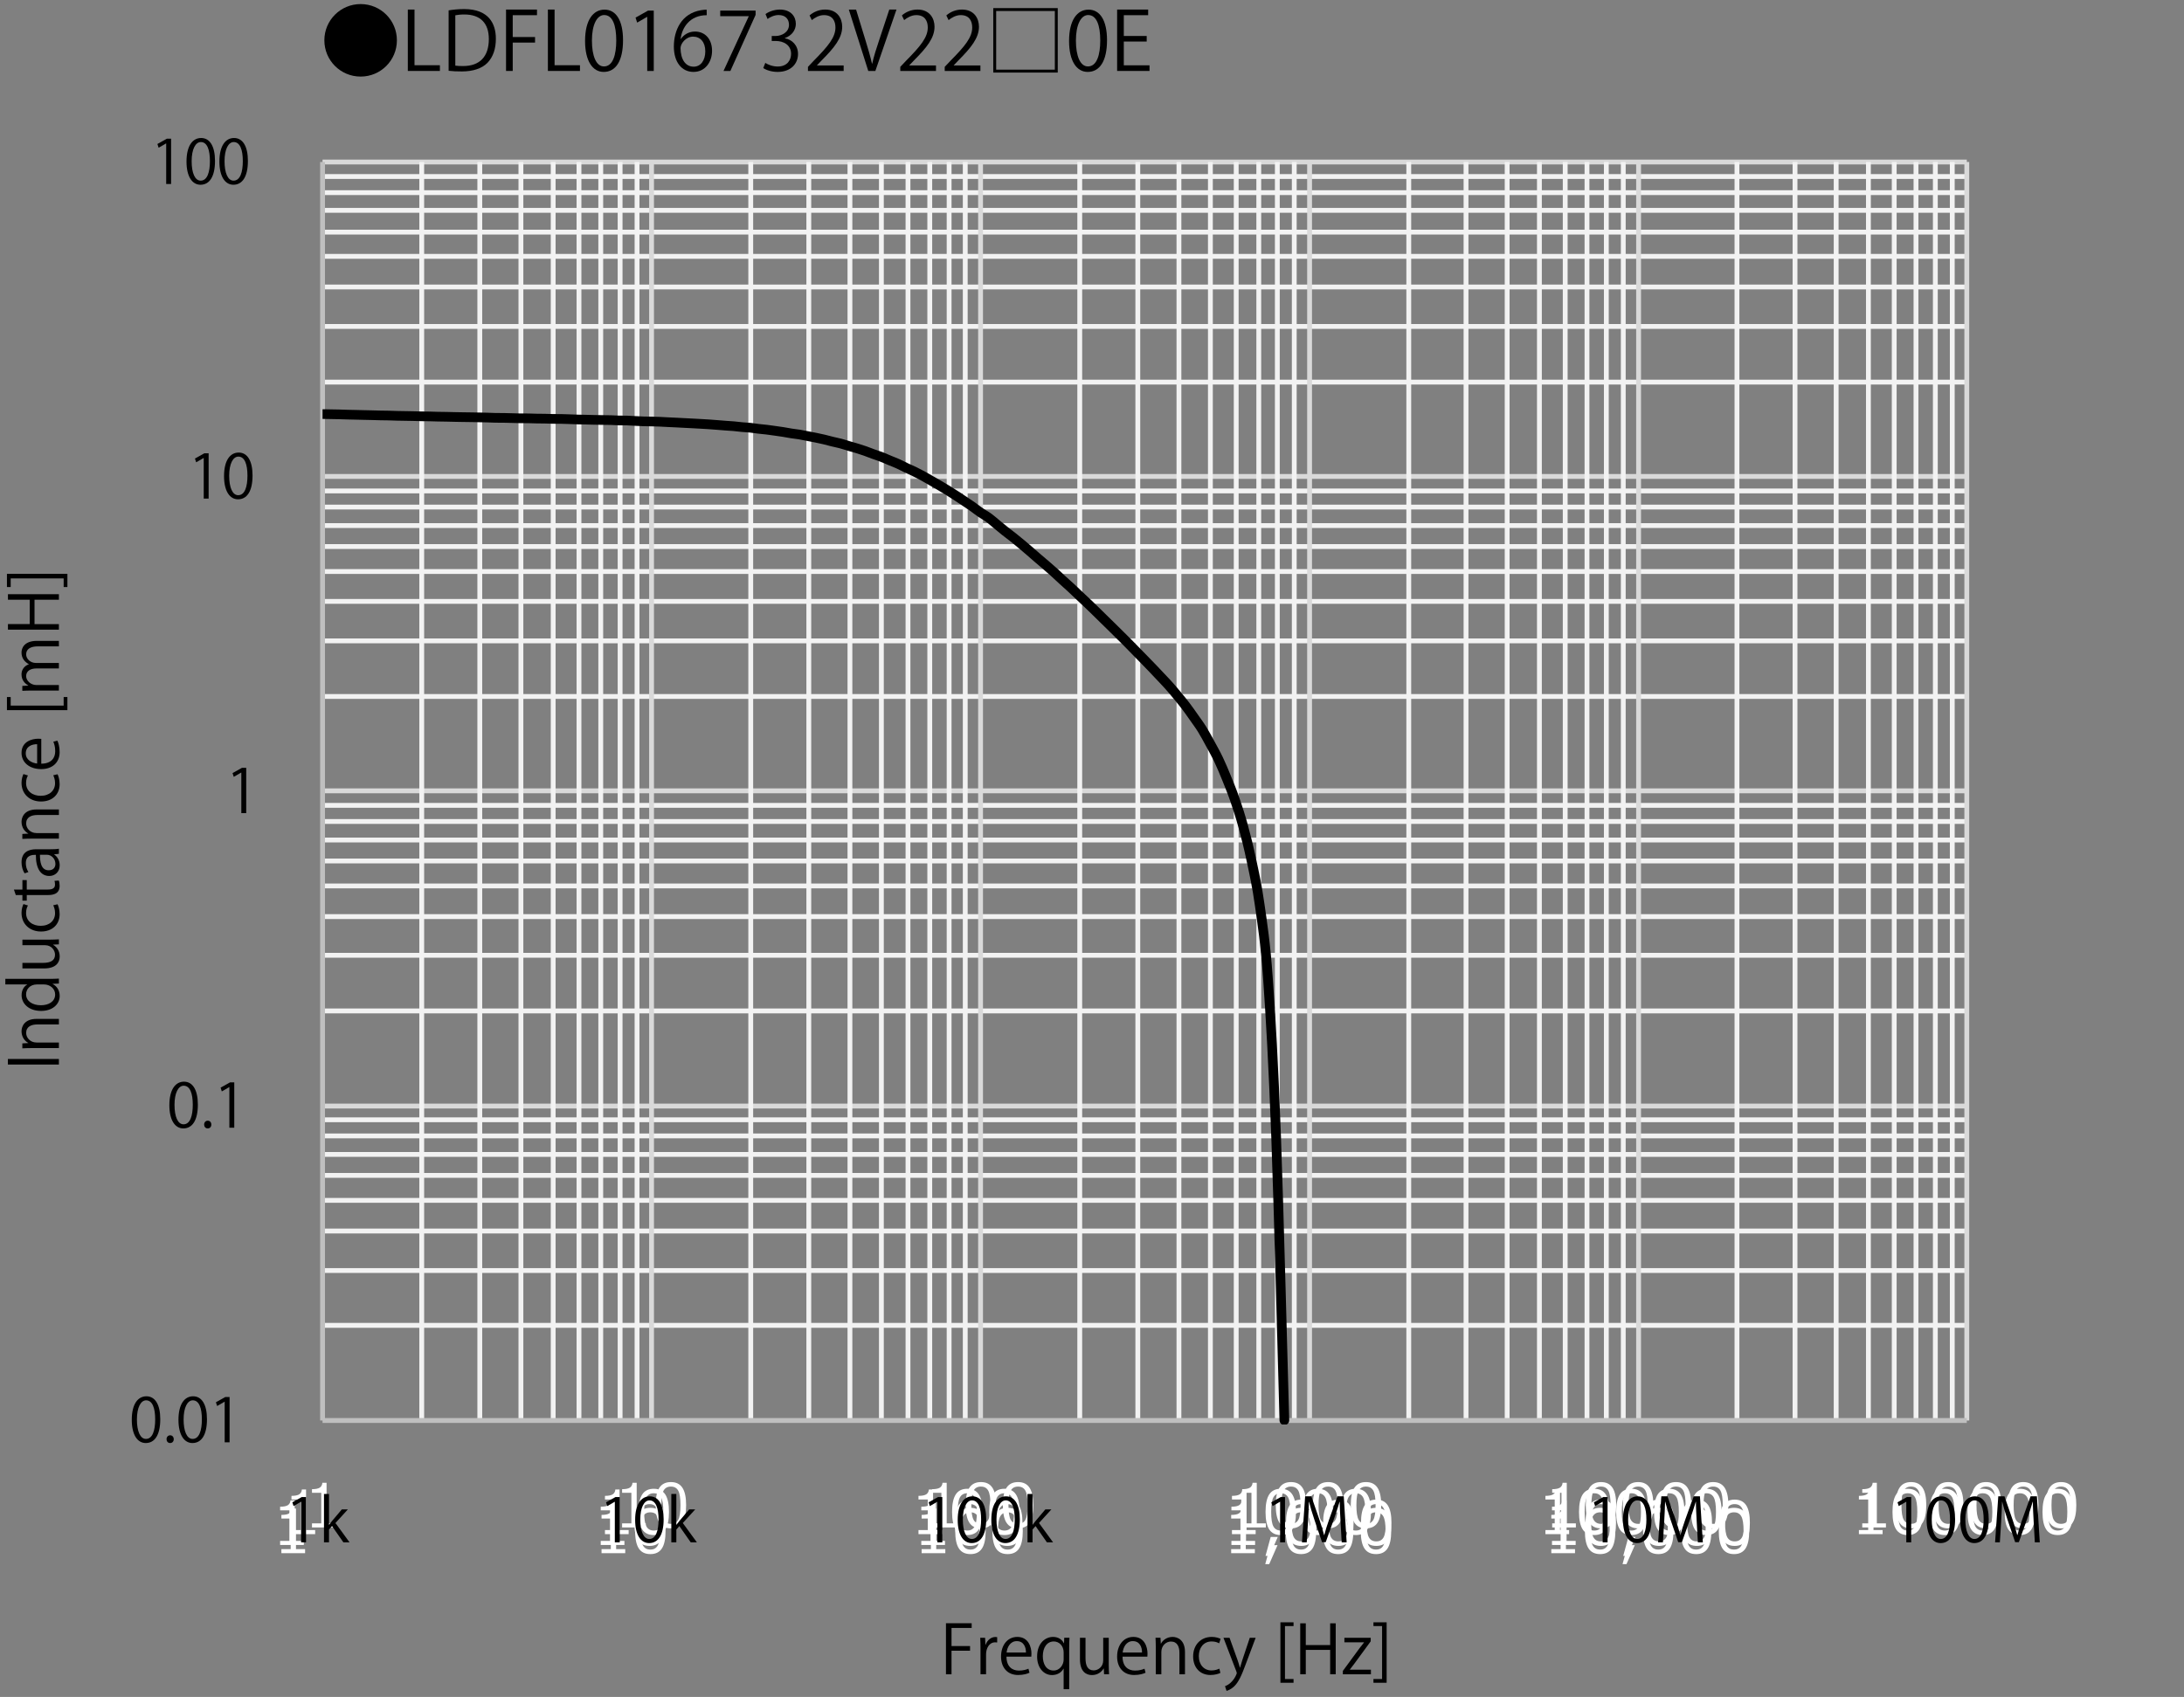 <?xml version="1.0" encoding="UTF-8"?>
<svg id="a" data-name="レイヤー 1" xmlns="http://www.w3.org/2000/svg" xmlns:xlink="http://www.w3.org/1999/xlink" viewBox="0 0 325 252.583">
  <rect x="0" y="0" width="325" height="252.583" fill="#808080" stroke="none"/>
  <defs>
    <style>
      .c {
        stroke: #000;
        stroke-linecap: round;
        stroke-width: 1.44px;
      }

      .c, .d, .e, .f, .g {
        fill: none;
      }

      .c, .d, .e, .g {
        stroke-linejoin: round;
      }

      .h {
        fill: #fff;
      }

      .d {
        stroke: #d9d9d9;
      }

      .d, .e, .g {
        stroke-width: .72px;
      }

      .i {
        clip-path: url(#b);
      }

      .e {
        stroke: #bfbfbf;
      }

      .f {
        clip-rule: evenodd;
      }

      .g {
        stroke: #f2f2f2;
      }
    </style>
    <clipPath id="b">
      <polygon class="f" points="47.998 212.032 293.398 212.032 293.398 24.112 47.998 24.112 47.998 212.032 47.998 212.032"/>
    </clipPath>
  </defs>
  <g>
    <path class="g" d="m47.998,197.271h244.68m-244.68-8.16h244.68m-244.68-5.88h244.68m-244.68-4.56h244.68m-244.68-3.72h244.68m-244.68-3.12h244.68m-244.68-2.76h244.68m-244.68-2.4h244.68m-244.68-16.2h244.68m-244.68-8.28h244.68m-244.68-5.76h244.68m-244.68-4.56h244.68m-244.68-3.72h244.68m-244.68-3.12h244.68m-244.68-2.76h244.68m-244.68-2.4h244.68m-244.68-16.2h244.68m-244.68-8.28h244.68m-244.68-5.88h244.68m-244.68-4.44h244.68m-244.68-3.72h244.68m-244.68-3.12h244.68m-244.68-2.76h244.68m-244.68-2.4h244.68M47.998,56.872h244.68m-244.68-8.28h244.68m-244.68-5.88h244.68m-244.68-4.56h244.68m-244.68-3.6h244.68m-244.68-3.24h244.68m-244.68-2.64h244.68m-244.68-2.4h244.68"/>
    <path class="d" d="m47.998,164.632h244.68M47.998,117.711h244.68M47.998,70.912h244.68M47.998,24.112h244.68"/>
    <path class="g" d="m62.758,24.112v187.32m8.64-187.32v187.32m6.12-187.32v187.32m4.8-187.32v187.32m3.84-187.32v187.32m3.24-187.32v187.32m2.88-187.32v187.32m2.52-187.32v187.32M111.718,24.112v187.32m8.64-187.32v187.32m6.12-187.32v187.32m4.68-187.32v187.32m3.96-187.32v187.32m3.24-187.32v187.32m2.88-187.32v187.32m2.4-187.32v187.32m17.04-187.32v187.32m8.64-187.32v187.32m6.12-187.32v187.32m4.68-187.32v187.32m3.84-187.32v187.32m3.36-187.32v187.32m2.76-187.32v187.32m2.52-187.32v187.32m17.04-187.32v187.32m8.52-187.32v187.32m6.12-187.32v187.32m4.8-187.32v187.32m3.84-187.32v187.32m3.24-187.32v187.32m2.88-187.32v187.32m2.52-187.32v187.32m16.92-187.32v187.32m8.64-187.32v187.32m6.12-187.32v187.32m4.8-187.32v187.32m3.84-187.32v187.32m3.24-187.32v187.32m2.88-187.32v187.32m2.52-187.32v187.32"/>
    <path class="d" d="m96.958,24.112v187.32M145.918,24.112v187.32M194.878,24.112v187.32M243.838,24.112v187.32m48.84-187.32v187.32"/>
    <line class="e" x1="47.998" y1="211.432" x2="47.998" y2="24.112"/>
    <line class="e" x1="47.998" y1="211.432" x2="292.678" y2="211.432"/>
    <g class="i">
      <path class="c" d="m48.057,61.632c.408.008.816.015,1.223.023.408.007.816.012,1.223.022.408.01.816.028,1.223.039.408.011.816.017,1.223.026.408.01.816.021,1.223.031.408.01.816.017,1.223.027.408.01.816.025,1.223.034.408.009.816.008,1.223.018.408.01.816.029,1.223.04.408.01.816.013,1.223.021.408.007.816.013,1.223.022.408.009.816.026,1.223.034.408.008.816.006,1.223.014.408.008.816.026,1.223.035.408.009.816.01,1.223.018.408.008.816.02,1.223.029.408.008.816.016,1.223.022.408.007.816.011,1.223.017.408.007.816.013,1.223.021.408.008.816.015,1.223.027.408.012.816.035,1.223.043.408.008.816,0,1.223.006.408.006.816.021,1.223.031.408.01.816.026,1.223.032.408.006.816-.003,1.223.004.408.006.816.027,1.223.035.408.008.816.004,1.223.012.408.008.816.029,1.223.036.408.007.816,0,1.223.007.408.007.816.024,1.223.037.408.014.816.032,1.223.044.408.011.816.015,1.223.024.408.01.816.024,1.223.032.408.009.816.013,1.223.019.408.006.816.004,1.223.016.408.011.816.042,1.223.053.408.01.816-.002,1.223.01.408.012.816.044,1.223.065.408.021.816.045,1.223.059.408.013.816.012,1.223.022.408.01.816.019,1.223.036.408.017.816.045,1.223.065.408.021.816.037,1.223.057.408.02.816.044,1.223.065.408.021.816.041,1.223.062.408.021.816.044,1.223.067.408.023.816.044,1.223.072.408.028.816.062,1.223.094.408.032.816.068,1.223.098.408.031.816.049,1.223.085.408.036.816.094,1.223.132.408.037.816.049,1.223.092.408.042.816.115,1.223.164.408.048.816.078,1.223.127.408.049.816.11,1.223.167.408.057.816.111,1.223.176.408.065.816.15,1.223.213.408.063.816.1,1.223.168.408.068.816.159,1.223.238.408.079.816.152,1.223.235.408.084.816.17,1.223.267.408.097.816.214,1.223.314.408.1.816.175,1.223.284.408.109.816.249,1.223.369.408.12.816.227,1.223.352.408.125.816.256,1.223.399.408.143.816.312,1.223.46.408.148.816.274,1.223.432.408.157.816.344,1.223.513.408.169.816.319,1.223.503.408.184.816.409,1.223.602.408.192.816.355,1.223.554.408.198.816.415,1.223.636.408.222.816.461,1.223.694.408.232.816.462,1.223.701.408.239.816.483,1.223.734.408.251.815.51,1.223.773.408.263.816.536,1.223.807.408.271.815.534,1.223.821.408.287.816.619,1.223.899.408.28.816.483,1.223.779.408.296.816.665,1.223.999.408.334.816.679,1.223,1.003.408.324.816.619,1.223.943.408.323.816.658,1.223.998.408.34.816.689,1.223,1.041.408.351.816.714,1.223,1.065.408.351.816.689,1.223,1.041.408.352.816.702,1.223,1.07.408.367.816.762,1.223,1.135.408.373.816.726,1.223,1.103.408.377.816.774,1.223,1.158.408.385.816.761,1.223,1.149.408.388.816.783,1.223,1.179.408.397.816.801,1.223,1.201.408.399.816.796,1.223,1.197.408.401.816.803,1.223,1.208.408.405.816.808,1.223,1.22.408.412.816.833,1.223,1.25.408.417.816.833,1.223,1.252.408.419.816.835,1.223,1.261.408.426.816.86,1.223,1.295.408.434.816.852,1.223,1.312.408.459.816.951,1.223,1.445.408.494.816.983,1.223,1.52.408.538.816,1.124,1.223,1.705.408.581.816,1.121,1.223,1.781.408.659.816,1.425,1.223,2.175.408.75.816,1.464,1.223,2.325.408.861.816,1.834,1.223,2.839.408,1.005.816,2.003,1.223,3.191.408,1.188.816,2.437,1.223,3.935.408,1.498.816,3.109,1.223,5.052.408,1.944.816,3.693,1.223,6.611.386,2.765.837,5.427,1.223,10.895.408,5.77.816,12.757,1.223,23.724.408,10.967,1.019,35.063,1.223,42.076"/>
    </g>
    <g>
      <path d="m19.609,211.332c0-2.359.918-3.502,2.178-3.502,1.279,0,2.062,1.206,2.062,3.411,0,2.341-.819,3.548-2.161,3.548-1.225,0-2.08-1.207-2.08-3.457Zm3.484-.055c0-1.684-.405-2.845-1.351-2.845-.801,0-1.368,1.071-1.368,2.845s.495,2.899,1.341,2.899c.999,0,1.377-1.297,1.377-2.899Z"/>
      <path d="m24.784,214.221c0-.342.225-.585.54-.585s.531.243.531.585c0,.324-.207.567-.54.567-.342,0-.531-.271-.531-.567Z"/>
      <path d="m26.557,211.332c0-2.359.918-3.502,2.179-3.502,1.278,0,2.062,1.206,2.062,3.411,0,2.341-.819,3.548-2.161,3.548-1.225,0-2.08-1.207-2.08-3.457Zm3.484-.055c0-1.684-.405-2.845-1.351-2.845-.801,0-1.368,1.071-1.368,2.845s.495,2.899,1.341,2.899c.999,0,1.377-1.297,1.377-2.899Z"/>
      <path d="m33.434,214.68v-6.041h-.018l-1.107.64-.18-.559,1.396-.783h.639v6.743h-.729Z"/>
    </g>
    <g>
      <path d="m25.203,164.503c0-2.359.918-3.502,2.178-3.502,1.279,0,2.062,1.206,2.062,3.411,0,2.341-.819,3.548-2.161,3.548-1.225,0-2.08-1.207-2.08-3.457Zm3.484-.055c0-1.684-.405-2.845-1.351-2.845-.801,0-1.368,1.071-1.368,2.845s.495,2.899,1.341,2.899c.999,0,1.377-1.297,1.377-2.899Z"/>
      <path d="m30.378,167.393c0-.342.225-.585.54-.585s.531.243.531.585c0,.324-.207.567-.54.567-.342,0-.531-.271-.531-.567Z"/>
      <path d="m34.131,167.852v-6.041h-.018l-1.107.64-.18-.559,1.396-.783h.639v6.743h-.729Z"/>
    </g>
    <path d="m35.91,121.032v-6.041h-.018l-1.107.64-.18-.559,1.396-.783h.639v6.743h-.729Z"/>
    <g>
      <path d="m30.316,74.211v-6.041h-.018l-1.107.64-.18-.559,1.396-.783h.639v6.743h-.729Z"/>
      <path d="m33.34,70.862c0-2.358.918-3.502,2.178-3.502,1.279,0,2.062,1.207,2.062,3.412,0,2.341-.819,3.547-2.161,3.547-1.225,0-2.08-1.206-2.08-3.457Zm3.484-.054c0-1.684-.405-2.845-1.351-2.845-.801,0-1.368,1.071-1.368,2.845s.495,2.899,1.341,2.899c.999,0,1.377-1.297,1.377-2.899Z"/>
    </g>
    <g>
      <path d="m24.73,27.391v-6.041h-.018l-1.107.64-.18-.559,1.396-.783h.639v6.743h-.729Z"/>
      <path d="m27.754,24.042c0-2.358.918-3.502,2.178-3.502,1.279,0,2.062,1.207,2.062,3.412,0,2.341-.819,3.547-2.161,3.547-1.225,0-2.08-1.206-2.08-3.457Zm3.484-.054c0-1.684-.405-2.845-1.351-2.845-.801,0-1.368,1.071-1.368,2.845s.495,2.899,1.341,2.899c.999,0,1.377-1.297,1.377-2.899Z"/>
      <path d="m32.649,24.042c0-2.358.918-3.502,2.179-3.502,1.278,0,2.062,1.207,2.062,3.412,0,2.341-.819,3.547-2.161,3.547-1.225,0-2.08-1.206-2.08-3.457Zm3.484-.054c0-1.684-.405-2.845-1.351-2.845-.801,0-1.368,1.071-1.368,2.845s.495,2.899,1.341,2.899c.999,0,1.377-1.297,1.377-2.899Z"/>
    </g>
    <path class="h" d="m49.95,227.352h-3.524v-.606h1.38v-4.553h-1.38v-.536c.539-.003.924-.08,1.156-.23.231-.151.362-.391.391-.719h.624v6.038h1.354v.606Z"/>
    <g>
      <path class="h" d="m96.099,227.352h-3.524v-.606h1.38v-4.553h-1.38v-.536c.539-.003.924-.08,1.156-.23.231-.151.362-.391.391-.719h.624v6.038h1.354v.606Z"/>
      <path class="h" d="m99.839,227.489c-.779,0-1.352-.278-1.718-.836-.366-.556-.549-1.425-.549-2.605s.184-2.051.551-2.61.94-.839,1.716-.839c.771,0,1.34.28,1.709.841.369.562.554,1.428.554,2.6,0,1.184-.183,2.055-.549,2.612-.366.559-.938.838-1.714.838Zm0-6.219c-.501,0-.864.198-1.09.596-.226.396-.338,1.124-.338,2.182,0,1.049.113,1.772.338,2.171s.589.598,1.09.598.864-.199,1.087-.598c.225-.398.336-1.125.336-2.18,0-1.034-.111-1.754-.334-2.16-.223-.405-.586-.608-1.09-.608Z"/>
    </g>
    <g>
      <path class="h" d="m142.231,227.352h-3.524v-.606h1.38v-4.553h-1.38v-.536c.539-.003.924-.08,1.156-.23.231-.151.362-.391.391-.719h.624v6.038h1.354v.606Z"/>
      <path class="h" d="m145.972,227.489c-.779,0-1.352-.278-1.718-.836-.366-.556-.549-1.425-.549-2.605s.184-2.051.551-2.61.94-.839,1.716-.839c.771,0,1.34.28,1.709.841.369.562.554,1.428.554,2.6,0,1.184-.183,2.055-.549,2.612-.366.559-.938.838-1.714.838Zm0-6.219c-.501,0-.864.198-1.09.596-.226.396-.338,1.124-.338,2.182,0,1.049.113,1.772.338,2.171s.589.598,1.09.598.864-.199,1.087-.598c.225-.398.336-1.125.336-2.18,0-1.034-.111-1.754-.334-2.16-.223-.405-.586-.608-1.09-.608Z"/>
      <path class="h" d="m151.499,227.489c-.779,0-1.352-.278-1.718-.836-.366-.556-.549-1.425-.549-2.605s.184-2.051.551-2.61.94-.839,1.716-.839c.771,0,1.34.28,1.709.841.369.562.554,1.428.554,2.6,0,1.184-.183,2.055-.549,2.612-.366.559-.938.838-1.714.838Zm0-6.219c-.501,0-.864.198-1.09.596-.226.396-.338,1.124-.338,2.182,0,1.049.113,1.772.338,2.171s.589.598,1.09.598.864-.199,1.087-.598c.225-.398.336-1.125.336-2.18,0-1.034-.111-1.754-.334-2.16-.223-.405-.586-.608-1.09-.608Z"/>
    </g>
    <g>
      <path class="h" d="m188.372,227.352h-3.524v-.606h1.38v-4.553h-1.38v-.536c.539-.003.924-.08,1.155-.23.231-.151.362-.391.392-.719h.624v6.038h1.354v.606Z"/>
      <path class="h" d="m192.112,227.489c-.779,0-1.352-.278-1.718-.836-.366-.556-.55-1.425-.55-2.605s.185-2.051.552-2.61c.368-.56.939-.839,1.716-.839.771,0,1.341.28,1.71.841.369.562.554,1.428.554,2.6,0,1.184-.184,2.055-.549,2.612-.367.559-.938.838-1.715.838Zm0-6.219c-.5,0-.864.198-1.09.596-.226.396-.338,1.124-.338,2.182,0,1.049.112,1.772.338,2.171s.59.598,1.09.598.864-.199,1.088-.598c.225-.398.336-1.125.336-2.18,0-1.034-.111-1.754-.334-2.16-.223-.405-.586-.608-1.09-.608Z"/>
      <path class="h" d="m197.64,227.489c-.779,0-1.352-.278-1.718-.836-.366-.556-.55-1.425-.55-2.605s.185-2.051.552-2.61c.368-.56.939-.839,1.716-.839.771,0,1.341.28,1.71.841.369.562.554,1.428.554,2.6,0,1.184-.184,2.055-.549,2.612-.367.559-.938.838-1.715.838Zm0-6.219c-.5,0-.864.198-1.09.596-.226.396-.338,1.124-.338,2.182,0,1.049.112,1.772.338,2.171s.59.598,1.09.598.864-.199,1.088-.598c.225-.398.336-1.125.336-2.18,0-1.034-.111-1.754-.334-2.16-.223-.405-.586-.608-1.09-.608Z"/>
      <path class="h" d="m203.274,227.489c-.779,0-1.352-.278-1.718-.836-.366-.556-.55-1.425-.55-2.605s.185-2.051.552-2.61c.368-.56.939-.839,1.716-.839.771,0,1.341.28,1.71.841.369.562.554,1.428.554,2.6,0,1.184-.184,2.055-.549,2.612-.367.559-.938.838-1.715.838Zm0-6.219c-.5,0-.864.198-1.09.596-.226.396-.338,1.124-.338,2.182,0,1.049.112,1.772.338,2.171s.59.598,1.09.598.864-.199,1.088-.598c.225-.398.336-1.125.336-2.18,0-1.034-.111-1.754-.334-2.16-.223-.405-.586-.608-1.09-.608Z"/>
    </g>
    <g>
      <path class="h" d="m234.505,227.352h-3.524v-.606h1.38v-4.553h-1.38v-.536c.539-.003.924-.08,1.155-.23.231-.151.362-.391.392-.719h.624v6.038h1.354v.606Z"/>
      <path class="h" d="m238.245,227.489c-.779,0-1.352-.278-1.718-.836-.366-.556-.55-1.425-.55-2.605s.185-2.051.552-2.61c.368-.56.939-.839,1.716-.839.771,0,1.341.28,1.71.841.369.562.554,1.428.554,2.6,0,1.184-.184,2.055-.549,2.612-.367.559-.938.838-1.715.838Zm0-6.219c-.5,0-.864.198-1.09.596-.226.396-.338,1.124-.338,2.182,0,1.049.112,1.772.338,2.171s.59.598,1.09.598.864-.199,1.088-.598c.225-.398.336-1.125.336-2.18,0-1.034-.111-1.754-.334-2.16-.223-.405-.586-.608-1.09-.608Z"/>
      <path class="h" d="m243.772,227.489c-.779,0-1.352-.278-1.718-.836-.366-.556-.55-1.425-.55-2.605s.185-2.051.552-2.61c.368-.56.939-.839,1.716-.839.771,0,1.341.28,1.71.841.369.562.554,1.428.554,2.6,0,1.184-.184,2.055-.549,2.612-.367.559-.938.838-1.715.838Zm0-6.219c-.5,0-.864.198-1.09.596-.226.396-.338,1.124-.338,2.182,0,1.049.112,1.772.338,2.171s.59.598,1.09.598.864-.199,1.088-.598c.225-.398.336-1.125.336-2.18,0-1.034-.111-1.754-.334-2.16-.223-.405-.586-.608-1.09-.608Z"/>
      <path class="h" d="m249.407,227.489c-.779,0-1.352-.278-1.718-.836-.366-.556-.55-1.425-.55-2.605s.185-2.051.552-2.61c.368-.56.939-.839,1.716-.839.771,0,1.341.28,1.71.841.369.562.554,1.428.554,2.6,0,1.184-.184,2.055-.549,2.612-.367.559-.938.838-1.715.838Zm0-6.219c-.5,0-.864.198-1.09.596-.226.396-.338,1.124-.338,2.182,0,1.049.112,1.772.338,2.171s.59.598,1.09.598.864-.199,1.088-.598c.225-.398.336-1.125.336-2.18,0-1.034-.111-1.754-.334-2.16-.223-.405-.586-.608-1.09-.608Z"/>
      <path class="h" d="m254.934,227.489c-.779,0-1.352-.278-1.718-.836-.366-.556-.55-1.425-.55-2.605s.185-2.051.552-2.61c.368-.56.939-.839,1.716-.839.771,0,1.341.28,1.71.841.369.562.554,1.428.554,2.6,0,1.184-.184,2.055-.549,2.612-.367.559-.938.838-1.715.838Zm0-6.219c-.5,0-.864.198-1.09.596-.226.396-.338,1.124-.338,2.182,0,1.049.112,1.772.338,2.171s.59.598,1.09.598.864-.199,1.088-.598c.225-.398.336-1.125.336-2.18,0-1.034-.111-1.754-.334-2.16-.223-.405-.586-.608-1.09-.608Z"/>
    </g>
    <g>
      <path class="h" d="m280.646,227.352h-3.524v-.606h1.38v-4.553h-1.38v-.536c.539-.003.924-.08,1.155-.23.231-.151.362-.391.392-.719h.624v6.038h1.354v.606Z"/>
      <path class="h" d="m284.386,227.489c-.779,0-1.352-.278-1.718-.836-.366-.556-.55-1.425-.55-2.605s.185-2.051.552-2.61c.368-.56.939-.839,1.716-.839.771,0,1.341.28,1.71.841.369.562.554,1.428.554,2.6,0,1.184-.184,2.055-.549,2.612-.367.559-.938.838-1.715.838Zm0-6.219c-.5,0-.864.198-1.09.596-.226.396-.338,1.124-.338,2.182,0,1.049.112,1.772.338,2.171s.59.598,1.09.598.864-.199,1.088-.598c.225-.398.336-1.125.336-2.18,0-1.034-.111-1.754-.334-2.16-.223-.405-.586-.608-1.09-.608Z"/>
      <path class="h" d="m289.913,227.489c-.779,0-1.352-.278-1.718-.836-.366-.556-.55-1.425-.55-2.605s.185-2.051.552-2.61c.368-.56.939-.839,1.716-.839.771,0,1.341.28,1.71.841.369.562.554,1.428.554,2.6,0,1.184-.184,2.055-.549,2.612-.367.559-.938.838-1.715.838Zm0-6.219c-.5,0-.864.198-1.09.596-.226.396-.338,1.124-.338,2.182,0,1.049.112,1.772.338,2.171s.59.598,1.09.598.864-.199,1.088-.598c.225-.398.336-1.125.336-2.18,0-1.034-.111-1.754-.334-2.16-.223-.405-.586-.608-1.09-.608Z"/>
      <path class="h" d="m295.548,227.489c-.779,0-1.352-.278-1.718-.836-.366-.556-.55-1.425-.55-2.605s.185-2.051.552-2.61c.368-.56.939-.839,1.716-.839.771,0,1.341.28,1.71.841.369.562.554,1.428.554,2.6,0,1.184-.184,2.055-.549,2.612-.367.559-.938.838-1.715.838Zm0-6.219c-.5,0-.864.198-1.09.596-.226.396-.338,1.124-.338,2.182,0,1.049.112,1.772.338,2.171s.59.598,1.09.598.864-.199,1.088-.598c.225-.398.336-1.125.336-2.18,0-1.034-.111-1.754-.334-2.16-.223-.405-.586-.608-1.09-.608Z"/>
      <path class="h" d="m301.074,227.489c-.779,0-1.352-.278-1.718-.836-.366-.556-.55-1.425-.55-2.605s.185-2.051.552-2.61c.368-.56.939-.839,1.716-.839.771,0,1.341.28,1.71.841.369.562.554,1.428.554,2.6,0,1.184-.184,2.055-.549,2.612-.367.559-.938.838-1.715.838Zm0-6.219c-.5,0-.864.198-1.09.596-.226.396-.338,1.124-.338,2.182,0,1.049.112,1.772.338,2.171s.59.598,1.09.598.864-.199,1.088-.598c.225-.398.336-1.125.336-2.18,0-1.034-.111-1.754-.334-2.16-.223-.405-.586-.608-1.09-.608Z"/>
      <path class="h" d="m306.709,227.489c-.779,0-1.352-.278-1.718-.836-.366-.556-.55-1.425-.55-2.605s.185-2.051.552-2.61c.368-.56.939-.839,1.716-.839.771,0,1.341.28,1.71.841.369.562.554,1.428.554,2.6,0,1.184-.184,2.055-.549,2.612-.367.559-.938.838-1.715.838Zm0-6.219c-.5,0-.864.198-1.09.596-.226.396-.338,1.124-.338,2.182,0,1.049.112,1.772.338,2.171s.59.598,1.09.598.864-.199,1.088-.598c.225-.398.336-1.125.336-2.18,0-1.034-.111-1.754-.334-2.16-.223-.405-.586-.608-1.09-.608Z"/>
    </g>
    <g>
      <path d="m1.172,158.451v-.827h7.593v.827H1.172Z"/>
      <path d="m8.765,151.656v.827h-3.208c-.887,0-1.664.318-1.664,1.265,0,.708.598,1.425,1.544,1.425h3.328v.827h-4.036c-.558,0-.966.021-1.405.04v-.737l.887-.05v-.02c-.528-.27-1.006-.897-1.006-1.744,0-.678.409-1.833,2.252-1.833h3.308Z"/>
      <path d="m7.419,145.7c.438,0,.977-.02,1.345-.04v.737l-.927.04v.03c.568.278,1.046.896,1.046,1.773,0,1.255-1.086,2.231-2.76,2.231-1.833,0-2.909-1.076-2.909-2.341,0-.798.389-1.336.837-1.585v-.02H.793v-.827h6.626Zm-1.913.827c-1.086,0-1.624.767-1.624,1.465,0,1.026.957,1.634,2.202,1.634,1.146,0,2.122-.538,2.122-1.604,0-.896-.787-1.494-1.654-1.494h-1.046Z"/>
      <path d="m7.32,139.864c.558,0,1.026-.03,1.445-.05v.747l-.857.04v.029c.429.249.977.808.977,1.734,0,.816-.468,1.783-2.342,1.783h-3.208v-.827h3.059c1.056,0,1.793-.309,1.793-1.216,0-.647-.518-1.415-1.475-1.415h-3.377v-.826h3.985Z"/>
      <path d="m8.565,134.595c.12.238.309.776.309,1.475,0,1.554-1.106,2.58-2.77,2.58-1.674,0-2.9-1.105-2.9-2.779,0-.608.18-1.097.289-1.306l.667.209c-.129.229-.279.588-.279,1.116,0,1.256,1.006,1.913,2.172,1.913,1.315,0,2.142-.787,2.142-1.883,0-.538-.149-.907-.269-1.176l.638-.149Z"/>
      <path d="m2.348,133.222l-.279-.817h1.266v-1.404h.647v1.404h3.139c.688,0,1.066-.209,1.066-.737,0-.249-.03-.418-.08-.558l.638-.05c.08.179.129.458.129.807,0,1.315-1.195,1.355-1.773,1.355h-3.119v.837h-.647v-.837h-.987Z"/>
      <path d="m7.469,126.409c.448,0,.917-.01,1.295-.08v.758l-.697.079v.03c.428.279.817.837.817,1.604,0,1.036-.757,1.584-1.544,1.584-1.305,0-2.013-1.136-2.003-3.148-.458,0-1.495,0-1.495,1.235,0,.468.13.956.389,1.325l-.568.199c-.289-.438-.458-1.046-.458-1.654,0-1.534,1.086-1.933,2.162-1.933h2.103Zm-1.524.816c0,1.026.149,2.312,1.295,2.312.697,0,1.006-.438,1.006-.937,0-.808-.618-1.376-1.275-1.376h-1.026Z"/>
      <path d="m8.765,120.482v.827h-3.208c-.887,0-1.664.318-1.664,1.265,0,.708.598,1.425,1.544,1.425h3.328v.827h-4.036c-.558,0-.966.021-1.405.04v-.737l.887-.05v-.02c-.528-.27-1.006-.897-1.006-1.744,0-.678.409-1.833,2.252-1.833h3.308Z"/>
      <path d="m8.565,115.244c.12.238.309.776.309,1.475,0,1.554-1.106,2.58-2.77,2.58-1.674,0-2.9-1.105-2.9-2.779,0-.608.18-1.097.289-1.306l.667.209c-.129.229-.279.588-.279,1.116,0,1.256,1.006,1.913,2.172,1.913,1.315,0,2.142-.787,2.142-1.883,0-.538-.149-.907-.269-1.176l.638-.149Z"/>
      <path d="m8.536,110.243c.149.309.338.877.338,1.704,0,1.584-1.116,2.531-2.74,2.531-1.704,0-2.93-.957-2.93-2.421,0-1.674,1.535-2.103,2.481-2.103.189,0,.329.01.458.02v3.697c1.504-.01,2.073-.867,2.073-1.844,0-.677-.14-1.086-.279-1.425l.598-.159Zm-3.009.528c-.737-.01-1.694.299-1.694,1.365,0,.997.947,1.435,1.694,1.514v-2.879Z"/>
      <path d="m10.03,103.75v1.953H1.033v-1.953h.558v1.275h7.881v-1.275h.558Z"/>
      <path d="m8.765,95.391v.817h-3.139c-1.056,0-1.734.378-1.734,1.195,0,.668.628,1.275,1.455,1.275h3.417v.817h-3.348c-.867,0-1.525.369-1.525,1.136,0,.708.698,1.335,1.544,1.335h3.328v.817h-4.036c-.558,0-.957.02-1.405.04v-.727l.877-.05v-.03c-.528-.299-.997-.797-.997-1.654,0-.708.438-1.255,1.086-1.485v-.02c-.648-.359-1.086-.907-1.086-1.744,0-.668.429-1.724,2.292-1.724h3.268Z"/>
      <path d="m8.765,88.44v.827h-3.627v3.627h3.627v.827H1.182v-.827h3.238v-3.627H1.182v-.827h7.583Z"/>
      <path d="m1.033,87.376v-1.963h8.998v1.963h-.558v-1.285H1.591v1.285h-.558Z"/>
    </g>
  </g>
  <g>
    <path d="m53.665.606c2.986,0,5.397,2.41,5.397,5.396s-2.411,5.397-5.397,5.397-5.397-2.411-5.397-5.397c0-3.01,2.435-5.396,5.397-5.396Z"/>
    <path d="m65.461,10.561h-4.773V1.422h.995v8.287h3.778v.852Z"/>
    <path d="m66.76,1.541c.672-.107,1.451-.191,2.303-.191,3.67,0,4.726,2.171,4.726,4.414,0,1.451-.384,2.686-1.248,3.586-.803.827-2.135,1.283-3.802,1.283-.755,0-1.403-.024-1.979-.097V1.541Zm.995,8.228c.3.049.731.061,1.164.061,2.47,0,3.825-1.403,3.825-4.018,0-2.375-1.271-3.658-3.646-3.658-.576,0-1.031.06-1.344.12v7.495Z"/>
    <path d="m75.304,10.561V1.422h4.605v.839h-3.61v3.251h3.322v.827h-3.322v4.222h-.995Z"/>
    <path d="m86.305,10.561h-4.773V1.422h.995v8.287h3.778v.852Z"/>
    <path d="m87.064,6.099c0-3.142,1.224-4.665,2.902-4.665,1.703,0,2.747,1.607,2.747,4.546,0,3.118-1.092,4.725-2.879,4.725-1.631,0-2.771-1.606-2.771-4.605Zm4.642-.071c0-2.243-.54-3.79-1.799-3.79-1.067,0-1.823,1.427-1.823,3.79s.66,3.861,1.787,3.861c1.331,0,1.835-1.727,1.835-3.861Z"/>
    <path d="m96.314,10.561V2.513h-.023l-1.476.852-.24-.743,1.859-1.044h.852v8.983h-.972Z"/>
    <path d="m101.319,5.799c.408-.6,1.14-1.104,2.1-1.104,1.522,0,2.542,1.14,2.542,2.867,0,1.643-1.007,3.142-2.758,3.142s-2.927-1.451-2.927-3.777c0-2.411,1.127-4.93,4.042-5.409.336-.048.636-.084.839-.084l.013.827c-2.495,0-3.683,1.812-3.886,3.538h.035Zm3.635,1.835c0-1.379-.744-2.183-1.823-2.183-1.056,0-1.859,1.031-1.859,1.703.013,1.644.708,2.771,1.955,2.771,1.044,0,1.728-.936,1.728-2.291Z"/>
    <path d="m107.176,1.577h5.265v.636l-3.754,8.348h-1.02l3.754-8.132v-.023h-4.245v-.828Z"/>
    <path d="m116.797,5.703c1.056.18,1.955,1.031,1.955,2.327,0,1.427-1.031,2.674-3.046,2.674-.899,0-1.716-.287-2.123-.575l.3-.768c.324.216,1.043.54,1.835.54,1.511,0,2.003-1.056,2.003-1.884,0-1.319-1.115-1.919-2.291-1.919h-.588v-.743h.588c.863,0,1.979-.54,1.979-1.667,0-.779-.468-1.451-1.548-1.451-.659,0-1.283.323-1.643.588l-.3-.732c.432-.335,1.271-.671,2.135-.671,1.643,0,2.375,1.043,2.375,2.122,0,.924-.588,1.752-1.632,2.123v.036Z"/>
    <path d="m125.544,10.561h-5.312v-.611l.875-.924c2.135-2.159,3.215-3.466,3.215-4.93,0-.959-.42-1.847-1.716-1.847-.719,0-1.367.396-1.799.744l-.336-.696c.552-.491,1.367-.875,2.327-.875,1.811,0,2.53,1.319,2.53,2.555,0,1.69-1.188,3.13-3.046,5.001l-.708.743v.024h3.97v.815Z"/>
    <path d="m133.405,1.422l-3.143,9.139h-1.056l-2.891-9.127h1.08l1.403,4.581c.384,1.235.719,2.387.959,3.454h.036c.24-1.067.611-2.254,1.02-3.454l1.523-4.593h1.067Z"/>
    <path d="m139.284,10.561h-5.312v-.611l.875-.924c2.135-2.159,3.215-3.466,3.215-4.93,0-.959-.42-1.847-1.716-1.847-.719,0-1.367.396-1.799.744l-.336-.696c.552-.491,1.367-.875,2.327-.875,1.811,0,2.53,1.319,2.53,2.555,0,1.69-1.188,3.13-3.046,5.001l-.708.743v.024h3.97v.815Z"/>
    <path d="m145.896,10.561h-5.312v-.611l.875-.924c2.135-2.159,3.215-3.466,3.215-4.93,0-.959-.42-1.847-1.716-1.847-.719,0-1.367.396-1.799.744l-.336-.696c.552-.491,1.367-.875,2.327-.875,1.811,0,2.53,1.319,2.53,2.555,0,1.69-1.188,3.13-3.046,5.001l-.708.743v.024h3.97v.815Z"/>
    <path d="m147.807,1.206h9.595v9.595h-9.595V1.206Zm.432.432v8.731h8.731V1.638h-8.731Z"/>
    <path d="m159.087,6.099c0-3.142,1.223-4.665,2.902-4.665,1.703,0,2.747,1.607,2.747,4.546,0,3.118-1.092,4.725-2.879,4.725-1.631,0-2.77-1.606-2.77-4.605Zm4.641-.071c0-2.243-.54-3.79-1.799-3.79-1.067,0-1.823,1.427-1.823,3.79s.66,3.861,1.787,3.861c1.331,0,1.835-1.727,1.835-3.861Z"/>
    <path d="m171.06,10.561h-4.821V1.422h4.617v.839h-3.622v3.095h3.406v.827h-3.406v3.538h3.826v.84Z"/>
  </g>
  <path class="h" d="m46.898,228.348h-3.524v-.606h1.38v-4.553h-1.38v-.536c.539-.003.924-.08,1.156-.23.231-.151.362-.391.391-.719h.624v6.038h1.354v.606Z"/>
  <g>
    <path class="h" d="m93.547,228.348h-3.524v-.606h1.38v-4.553h-1.38v-.536c.539-.003.924-.08,1.156-.23.231-.151.362-.391.391-.719h.624v6.038h1.354v.606Z"/>
    <path class="h" d="m97.288,228.485c-.779,0-1.352-.278-1.718-.836-.366-.556-.549-1.425-.549-2.605s.184-2.051.551-2.61.94-.839,1.716-.839c.771,0,1.34.28,1.709.841.369.562.554,1.428.554,2.6,0,1.184-.183,2.055-.549,2.612-.366.559-.938.838-1.714.838Zm0-6.219c-.501,0-.864.198-1.09.596-.226.396-.338,1.124-.338,2.182,0,1.049.113,1.772.338,2.171s.589.598,1.09.598.864-.199,1.087-.598c.225-.398.336-1.125.336-2.18,0-1.034-.111-1.754-.334-2.16-.223-.405-.586-.608-1.09-.608Z"/>
  </g>
  <g>
    <path class="h" d="m140.203,228.348h-3.524v-.606h1.38v-4.553h-1.38v-.536c.539-.003.924-.08,1.156-.23.231-.151.362-.391.391-.719h.624v6.038h1.354v.606Z"/>
    <path class="h" d="m143.944,228.485c-.779,0-1.352-.278-1.718-.836-.366-.556-.549-1.425-.549-2.605s.184-2.051.551-2.61.94-.839,1.716-.839c.771,0,1.34.28,1.709.841.369.562.554,1.428.554,2.6,0,1.184-.183,2.055-.549,2.612-.366.559-.938.838-1.714.838Zm0-6.219c-.501,0-.864.198-1.09.596-.226.396-.338,1.124-.338,2.182,0,1.049.113,1.772.338,2.171s.589.598,1.09.598.864-.199,1.087-.598c.225-.398.336-1.125.336-2.18,0-1.034-.111-1.754-.334-2.16-.223-.405-.586-.608-1.09-.608Z"/>
    <path class="h" d="m149.471,228.485c-.779,0-1.352-.278-1.718-.836-.366-.556-.549-1.425-.549-2.605s.184-2.051.551-2.61.94-.839,1.716-.839c.771,0,1.34.28,1.709.841.369.562.554,1.428.554,2.6,0,1.184-.183,2.055-.549,2.612-.366.559-.938.838-1.714.838Zm0-6.219c-.501,0-.864.198-1.09.596-.226.396-.338,1.124-.338,2.182,0,1.049.113,1.772.338,2.171s.589.598,1.09.598.864-.199,1.087-.598c.225-.398.336-1.125.336-2.18,0-1.034-.111-1.754-.334-2.16-.223-.405-.586-.608-1.09-.608Z"/>
  </g>
  <g>
    <path class="h" d="m186.852,228.348h-3.524v-.606h1.38v-4.553h-1.38v-.536c.539-.003.924-.08,1.155-.23.231-.151.362-.391.392-.719h.624v6.038h1.354v.606Z"/>
    <path class="h" d="m190.592,228.485c-.779,0-1.352-.278-1.718-.836-.366-.556-.55-1.425-.55-2.605s.185-2.051.552-2.61c.368-.56.939-.839,1.716-.839.771,0,1.341.28,1.71.841.369.562.554,1.428.554,2.6,0,1.184-.184,2.055-.549,2.612-.367.559-.938.838-1.715.838Zm0-6.219c-.5,0-.864.198-1.09.596-.226.396-.338,1.124-.338,2.182,0,1.049.112,1.772.338,2.171s.59.598,1.09.598.864-.199,1.088-.598c.225-.398.336-1.125.336-2.18,0-1.034-.111-1.754-.334-2.16-.223-.405-.586-.608-1.09-.608Z"/>
    <path class="h" d="m196.119,228.485c-.779,0-1.352-.278-1.718-.836-.366-.556-.55-1.425-.55-2.605s.185-2.051.552-2.61c.368-.56.939-.839,1.716-.839.771,0,1.341.28,1.71.841.369.562.554,1.428.554,2.6,0,1.184-.184,2.055-.549,2.612-.367.559-.938.838-1.715.838Zm0-6.219c-.5,0-.864.198-1.09.596-.226.396-.338,1.124-.338,2.182,0,1.049.112,1.772.338,2.171s.59.598,1.09.598.864-.199,1.088-.598c.225-.398.336-1.125.336-2.18,0-1.034-.111-1.754-.334-2.16-.223-.405-.586-.608-1.09-.608Z"/>
    <path class="h" d="m201.754,228.485c-.779,0-1.352-.278-1.718-.836-.366-.556-.55-1.425-.55-2.605s.185-2.051.552-2.61c.368-.56.939-.839,1.716-.839.771,0,1.341.28,1.71.841.369.562.554,1.428.554,2.6,0,1.184-.184,2.055-.549,2.612-.367.559-.938.838-1.715.838Zm0-6.219c-.5,0-.864.198-1.09.596-.226.396-.338,1.124-.338,2.182,0,1.049.112,1.772.338,2.171s.59.598,1.09.598.864-.199,1.088-.598c.225-.398.336-1.125.336-2.18,0-1.034-.111-1.754-.334-2.16-.223-.405-.586-.608-1.09-.608Z"/>
  </g>
  <g>
    <path class="h" d="m233.5,228.348h-3.524v-.606h1.38v-4.553h-1.38v-.536c.539-.003.924-.08,1.155-.23.231-.151.362-.391.392-.719h.624v6.038h1.354v.606Z"/>
    <path class="h" d="m237.24,228.485c-.779,0-1.352-.278-1.718-.836-.366-.556-.55-1.425-.55-2.605s.185-2.051.552-2.61c.368-.56.939-.839,1.716-.839.771,0,1.341.28,1.71.841.369.562.554,1.428.554,2.6,0,1.184-.184,2.055-.549,2.612-.367.559-.938.838-1.715.838Zm0-6.219c-.5,0-.864.198-1.09.596-.226.396-.338,1.124-.338,2.182,0,1.049.112,1.772.338,2.171s.59.598,1.09.598.864-.199,1.088-.598c.225-.398.336-1.125.336-2.18,0-1.034-.111-1.754-.334-2.16-.223-.405-.586-.608-1.09-.608Z"/>
    <path class="h" d="m242.768,228.485c-.779,0-1.352-.278-1.718-.836-.366-.556-.55-1.425-.55-2.605s.185-2.051.552-2.61c.368-.56.939-.839,1.716-.839.771,0,1.341.28,1.71.841.369.562.554,1.428.554,2.6,0,1.184-.184,2.055-.549,2.612-.367.559-.938.838-1.715.838Zm0-6.219c-.5,0-.864.198-1.09.596-.226.396-.338,1.124-.338,2.182,0,1.049.112,1.772.338,2.171s.59.598,1.09.598.864-.199,1.088-.598c.225-.398.336-1.125.336-2.18,0-1.034-.111-1.754-.334-2.16-.223-.405-.586-.608-1.09-.608Z"/>
    <path class="h" d="m248.402,228.485c-.779,0-1.352-.278-1.718-.836-.366-.556-.55-1.425-.55-2.605s.185-2.051.552-2.61c.368-.56.939-.839,1.716-.839.771,0,1.341.28,1.71.841.369.562.554,1.428.554,2.6,0,1.184-.184,2.055-.549,2.612-.367.559-.938.838-1.715.838Zm0-6.219c-.5,0-.864.198-1.09.596-.226.396-.338,1.124-.338,2.182,0,1.049.112,1.772.338,2.171s.59.598,1.09.598.864-.199,1.088-.598c.225-.398.336-1.125.336-2.18,0-1.034-.111-1.754-.334-2.16-.223-.405-.586-.608-1.09-.608Z"/>
    <path class="h" d="m253.929,228.485c-.779,0-1.352-.278-1.718-.836-.366-.556-.55-1.425-.55-2.605s.185-2.051.552-2.61c.368-.56.939-.839,1.716-.839.771,0,1.341.28,1.71.841.369.562.554,1.428.554,2.6,0,1.184-.184,2.055-.549,2.612-.367.559-.938.838-1.715.838Zm0-6.219c-.5,0-.864.198-1.09.596-.226.396-.338,1.124-.338,2.182,0,1.049.112,1.772.338,2.171s.59.598,1.09.598.864-.199,1.088-.598c.225-.398.336-1.125.336-2.18,0-1.034-.111-1.754-.334-2.16-.223-.405-.586-.608-1.09-.608Z"/>
  </g>
  <g>
    <path class="h" d="m280.148,228.348h-3.524v-.606h1.38v-4.553h-1.38v-.536c.539-.003.924-.08,1.155-.23.231-.151.362-.391.392-.719h.624v6.038h1.354v.606Z"/>
    <path class="h" d="m283.889,228.485c-.779,0-1.352-.278-1.718-.836-.366-.556-.55-1.425-.55-2.605s.185-2.051.552-2.61c.368-.56.939-.839,1.716-.839.771,0,1.341.28,1.71.841.369.562.554,1.428.554,2.6,0,1.184-.184,2.055-.549,2.612-.367.559-.938.838-1.715.838Zm0-6.219c-.5,0-.864.198-1.09.596-.226.396-.338,1.124-.338,2.182,0,1.049.112,1.772.338,2.171s.59.598,1.09.598.864-.199,1.088-.598c.225-.398.336-1.125.336-2.18,0-1.034-.111-1.754-.334-2.16-.223-.405-.586-.608-1.09-.608Z"/>
    <path class="h" d="m289.416,228.485c-.779,0-1.352-.278-1.718-.836-.366-.556-.55-1.425-.55-2.605s.185-2.051.552-2.61c.368-.56.939-.839,1.716-.839.771,0,1.341.28,1.71.841.369.562.554,1.428.554,2.6,0,1.184-.184,2.055-.549,2.612-.367.559-.938.838-1.715.838Zm0-6.219c-.5,0-.864.198-1.09.596-.226.396-.338,1.124-.338,2.182,0,1.049.112,1.772.338,2.171s.59.598,1.09.598.864-.199,1.088-.598c.225-.398.336-1.125.336-2.18,0-1.034-.111-1.754-.334-2.16-.223-.405-.586-.608-1.09-.608Z"/>
    <path class="h" d="m295.051,228.485c-.779,0-1.352-.278-1.718-.836-.366-.556-.55-1.425-.55-2.605s.185-2.051.552-2.61c.368-.56.939-.839,1.716-.839.771,0,1.341.28,1.71.841.369.562.554,1.428.554,2.6,0,1.184-.184,2.055-.549,2.612-.367.559-.938.838-1.715.838Zm0-6.219c-.5,0-.864.198-1.09.596-.226.396-.338,1.124-.338,2.182,0,1.049.112,1.772.338,2.171s.59.598,1.09.598.864-.199,1.088-.598c.225-.398.336-1.125.336-2.18,0-1.034-.111-1.754-.334-2.16-.223-.405-.586-.608-1.09-.608Z"/>
    <path class="h" d="m300.577,228.485c-.779,0-1.352-.278-1.718-.836-.366-.556-.55-1.425-.55-2.605s.185-2.051.552-2.61c.368-.56.939-.839,1.716-.839.771,0,1.341.28,1.71.841.369.562.554,1.428.554,2.6,0,1.184-.184,2.055-.549,2.612-.367.559-.938.838-1.715.838Zm0-6.219c-.5,0-.864.198-1.09.596-.226.396-.338,1.124-.338,2.182,0,1.049.112,1.772.338,2.171s.59.598,1.09.598.864-.199,1.088-.598c.225-.398.336-1.125.336-2.18,0-1.034-.111-1.754-.334-2.16-.223-.405-.586-.608-1.09-.608Z"/>
    <path class="h" d="m306.212,228.485c-.779,0-1.352-.278-1.718-.836-.366-.556-.55-1.425-.55-2.605s.185-2.051.552-2.61c.368-.56.939-.839,1.716-.839.771,0,1.341.28,1.71.841.369.562.554,1.428.554,2.6,0,1.184-.184,2.055-.549,2.612-.367.559-.938.838-1.715.838Zm0-6.219c-.5,0-.864.198-1.09.596-.226.396-.338,1.124-.338,2.182,0,1.049.112,1.772.338,2.171s.59.598,1.09.598.864-.199,1.088-.598c.225-.398.336-1.125.336-2.18,0-1.034-.111-1.754-.334-2.16-.223-.405-.586-.608-1.09-.608Z"/>
  </g>
  <g>
    <path class="h" d="m45.399,231.183h-3.524v-.606h1.38v-4.553h-1.38v-.536c.539-.003.924-.08,1.156-.23.231-.151.362-.391.391-.719h.624v6.038h1.354v.606Z"/>
    <g>
      <path class="h" d="m93.04,231.183h-3.524v-.606h1.38v-4.553h-1.38v-.536c.539-.003.924-.08,1.156-.23.231-.151.362-.391.391-.719h.624v6.038h1.354v.606Z"/>
      <path class="h" d="m96.78,231.32c-.779,0-1.352-.278-1.718-.836-.366-.556-.549-1.425-.549-2.605s.184-2.051.551-2.61.94-.839,1.716-.839c.771,0,1.34.28,1.709.841.369.562.554,1.428.554,2.6,0,1.184-.183,2.055-.549,2.612-.366.559-.938.838-1.714.838Zm0-6.219c-.501,0-.864.198-1.09.596-.226.396-.338,1.124-.338,2.182,0,1.049.113,1.772.338,2.171s.589.598,1.09.598.864-.199,1.087-.598c.225-.398.336-1.125.336-2.18,0-1.034-.111-1.754-.334-2.16-.223-.405-.586-.608-1.09-.608Z"/>
    </g>
    <g>
      <path class="h" d="m140.672,231.183h-3.524v-.606h1.38v-4.553h-1.38v-.536c.539-.003.924-.08,1.156-.23.231-.151.362-.391.391-.719h.624v6.038h1.354v.606Z"/>
      <path class="h" d="m144.413,231.32c-.779,0-1.352-.278-1.718-.836-.366-.556-.549-1.425-.549-2.605s.184-2.051.551-2.61.94-.839,1.716-.839c.771,0,1.34.28,1.709.841.369.562.554,1.428.554,2.6,0,1.184-.183,2.055-.549,2.612-.366.559-.938.838-1.714.838Zm0-6.219c-.501,0-.864.198-1.09.596-.226.396-.338,1.124-.338,2.182,0,1.049.113,1.772.338,2.171s.589.598,1.09.598.864-.199,1.087-.598c.225-.398.336-1.125.336-2.18,0-1.034-.111-1.754-.334-2.16-.223-.405-.586-.608-1.09-.608Z"/>
      <path class="h" d="m149.94,231.32c-.779,0-1.352-.278-1.718-.836-.366-.556-.549-1.425-.549-2.605s.184-2.051.551-2.61.94-.839,1.716-.839c.771,0,1.34.28,1.709.841.369.562.554,1.428.554,2.6,0,1.184-.183,2.055-.549,2.612-.366.559-.938.838-1.714.838Zm0-6.219c-.501,0-.864.198-1.09.596-.226.396-.338,1.124-.338,2.182,0,1.049.113,1.772.338,2.171s.589.598,1.09.598.864-.199,1.087-.598c.225-.398.336-1.125.336-2.18,0-1.034-.111-1.754-.334-2.16-.223-.405-.586-.608-1.09-.608Z"/>
    </g>
    <g>
      <path class="h" d="m186.735,231.183h-3.524v-.606h1.38v-4.553h-1.38v-.536c.539-.003.924-.08,1.155-.23.231-.151.362-.391.392-.719h.624v6.038h1.354v.606Z"/>
      <path class="h" d="m190.111,229.984l-1.239,2.825h-.589l.773-2.825h1.055Z"/>
      <path class="h" d="m193.6,231.32c-.779,0-1.352-.278-1.718-.836-.366-.556-.55-1.425-.55-2.605s.185-2.051.552-2.61c.368-.56.939-.839,1.716-.839.771,0,1.341.28,1.71.841.369.562.554,1.428.554,2.6,0,1.184-.184,2.055-.549,2.612-.367.559-.938.838-1.715.838Zm0-6.219c-.5,0-.864.198-1.09.596-.226.396-.338,1.124-.338,2.182,0,1.049.112,1.772.338,2.171s.59.598,1.09.598.864-.199,1.088-.598c.225-.398.336-1.125.336-2.18,0-1.034-.111-1.754-.334-2.16-.223-.405-.586-.608-1.09-.608Z"/>
      <path class="h" d="m199.127,231.32c-.779,0-1.352-.278-1.718-.836-.366-.556-.55-1.425-.55-2.605s.185-2.051.552-2.61c.368-.56.939-.839,1.716-.839.771,0,1.341.28,1.71.841.369.562.554,1.428.554,2.6,0,1.184-.184,2.055-.549,2.612-.367.559-.938.838-1.715.838Zm0-6.219c-.5,0-.864.198-1.09.596-.226.396-.338,1.124-.338,2.182,0,1.049.112,1.772.338,2.171s.59.598,1.09.598.864-.199,1.088-.598c.225-.398.336-1.125.336-2.18,0-1.034-.111-1.754-.334-2.16-.223-.405-.586-.608-1.09-.608Z"/>
      <path class="h" d="m204.762,231.32c-.779,0-1.352-.278-1.718-.836-.366-.556-.55-1.425-.55-2.605s.185-2.051.552-2.61c.368-.56.939-.839,1.716-.839.771,0,1.341.28,1.71.841.369.562.554,1.428.554,2.6,0,1.184-.184,2.055-.549,2.612-.367.559-.938.838-1.715.838Zm0-6.219c-.5,0-.864.198-1.09.596-.226.396-.338,1.124-.338,2.182,0,1.049.112,1.772.338,2.171s.59.598,1.09.598.864-.199,1.088-.598c.225-.398.336-1.125.336-2.18,0-1.034-.111-1.754-.334-2.16-.223-.405-.586-.608-1.09-.608Z"/>
    </g>
    <g>
      <path class="h" d="m234.376,231.183h-3.524v-.606h1.38v-4.553h-1.38v-.536c.539-.003.924-.08,1.155-.23.231-.151.362-.391.392-.719h.624v6.038h1.354v.606Z"/>
      <path class="h" d="m238.116,231.32c-.779,0-1.352-.278-1.718-.836-.366-.556-.55-1.425-.55-2.605s.185-2.051.552-2.61c.368-.56.939-.839,1.716-.839.771,0,1.341.28,1.71.841.369.562.554,1.428.554,2.6,0,1.184-.184,2.055-.549,2.612-.367.559-.938.838-1.715.838Zm0-6.219c-.5,0-.864.198-1.09.596-.226.396-.338,1.124-.338,2.182,0,1.049.112,1.772.338,2.171s.59.598,1.09.598.864-.199,1.088-.598c.225-.398.336-1.125.336-2.18,0-1.034-.111-1.754-.334-2.16-.223-.405-.586-.608-1.09-.608Z"/>
      <path class="h" d="m243.279,229.984l-1.239,2.825h-.589l.773-2.825h1.055Z"/>
      <path class="h" d="m246.768,231.32c-.779,0-1.352-.278-1.718-.836-.366-.556-.55-1.425-.55-2.605s.185-2.051.552-2.61c.368-.56.939-.839,1.716-.839.771,0,1.341.28,1.71.841.369.562.554,1.428.554,2.6,0,1.184-.184,2.055-.549,2.612-.367.559-.938.838-1.715.838Zm0-6.219c-.5,0-.864.198-1.09.596-.226.396-.338,1.124-.338,2.182,0,1.049.112,1.772.338,2.171s.59.598,1.09.598.864-.199,1.088-.598c.225-.398.336-1.125.336-2.18,0-1.034-.111-1.754-.334-2.16-.223-.405-.586-.608-1.09-.608Z"/>
      <path class="h" d="m252.402,231.32c-.779,0-1.352-.278-1.718-.836-.366-.556-.55-1.425-.55-2.605s.185-2.051.552-2.61c.368-.56.939-.839,1.716-.839.771,0,1.341.28,1.71.841.369.562.554,1.428.554,2.6,0,1.184-.184,2.055-.549,2.612-.367.559-.938.838-1.715.838Zm0-6.219c-.5,0-.864.198-1.09.596-.226.396-.338,1.124-.338,2.182,0,1.049.112,1.772.338,2.171s.59.598,1.09.598.864-.199,1.088-.598c.225-.398.336-1.125.336-2.18,0-1.034-.111-1.754-.334-2.16-.223-.405-.586-.608-1.09-.608Z"/>
      <path class="h" d="m258.037,231.32c-.779,0-1.352-.278-1.718-.836-.366-.556-.55-1.425-.55-2.605s.185-2.051.552-2.61c.368-.56.939-.839,1.716-.839.771,0,1.341.28,1.71.841.369.562.554,1.428.554,2.6,0,1.184-.184,2.055-.549,2.612-.367.559-.938.838-1.715.838Zm0-6.219c-.5,0-.864.198-1.09.596-.226.396-.338,1.124-.338,2.182,0,1.049.112,1.772.338,2.171s.59.598,1.09.598.864-.199,1.088-.598c.225-.398.336-1.125.336-2.18,0-1.034-.111-1.754-.334-2.16-.223-.405-.586-.608-1.09-.608Z"/>
    </g>
    <path class="h" d="m45.208,229.963h-3.524v-.606h1.38v-4.553h-1.38v-.536c.539-.003.924-.08,1.156-.23.231-.151.362-.391.391-.719h.624v6.038h1.354v.606Z"/>
    <g>
      <path class="h" d="m92.919,229.963h-3.524v-.606h1.38v-4.553h-1.38v-.536c.539-.003.924-.08,1.156-.23.231-.151.362-.391.391-.719h.624v6.038h1.354v.606Z"/>
      <path class="h" d="m96.66,230.1c-.779,0-1.352-.278-1.718-.836-.366-.556-.549-1.425-.549-2.605s.184-2.051.551-2.61.94-.839,1.716-.839c.771,0,1.34.28,1.709.841.369.562.554,1.428.554,2.6,0,1.184-.183,2.055-.549,2.612-.366.559-.938.838-1.714.838Zm0-6.219c-.501,0-.864.198-1.09.596-.226.396-.338,1.124-.338,2.182,0,1.049.113,1.772.338,2.171s.589.598,1.09.598.864-.199,1.087-.598c.225-.398.336-1.125.336-2.18,0-1.034-.111-1.754-.334-2.16-.223-.405-.586-.608-1.09-.608Z"/>
    </g>
    <g>
      <path class="h" d="m140.623,229.963h-3.524v-.606h1.38v-4.553h-1.38v-.536c.539-.003.924-.08,1.156-.23.231-.151.362-.391.391-.719h.624v6.038h1.354v.606Z"/>
      <path class="h" d="m144.363,230.1c-.779,0-1.352-.278-1.718-.836-.366-.556-.549-1.425-.549-2.605s.184-2.051.551-2.61.94-.839,1.716-.839c.771,0,1.34.28,1.709.841.369.562.554,1.428.554,2.6,0,1.184-.183,2.055-.549,2.612-.366.559-.938.838-1.714.838Zm0-6.219c-.501,0-.864.198-1.09.596-.226.396-.338,1.124-.338,2.182,0,1.049.113,1.772.338,2.171s.589.598,1.09.598.864-.199,1.087-.598c.225-.398.336-1.125.336-2.18,0-1.034-.111-1.754-.334-2.16-.223-.405-.586-.608-1.09-.608Z"/>
      <path class="h" d="m149.89,230.1c-.779,0-1.352-.278-1.718-.836-.366-.556-.549-1.425-.549-2.605s.184-2.051.551-2.61.94-.839,1.716-.839c.771,0,1.34.28,1.709.841.369.562.554,1.428.554,2.6,0,1.184-.183,2.055-.549,2.612-.366.559-.938.838-1.714.838Zm0-6.219c-.501,0-.864.198-1.09.596-.226.396-.338,1.124-.338,2.182,0,1.049.113,1.772.338,2.171s.589.598,1.09.598.864-.199,1.087-.598c.225-.398.336-1.125.336-2.18,0-1.034-.111-1.754-.334-2.16-.223-.405-.586-.608-1.09-.608Z"/>
    </g>
    <g>
      <path class="h" d="m186.771,229.963h-3.524v-.606h1.38v-4.553h-1.38v-.536c.539-.003.924-.08,1.155-.23.231-.151.362-.391.392-.719h.624v6.038h1.354v.606Z"/>
      <path class="h" d="m190.147,228.764l-1.239,2.825h-.589l.773-2.825h1.055Z"/>
      <path class="h" d="m193.636,230.1c-.779,0-1.352-.278-1.718-.836-.366-.556-.55-1.425-.55-2.605s.185-2.051.552-2.61c.368-.56.939-.839,1.716-.839.771,0,1.341.28,1.71.841.369.562.554,1.428.554,2.6,0,1.184-.184,2.055-.549,2.612-.367.559-.938.838-1.715.838Zm0-6.219c-.5,0-.864.198-1.09.596-.226.396-.338,1.124-.338,2.182,0,1.049.112,1.772.338,2.171s.59.598,1.09.598.864-.199,1.088-.598c.225-.398.336-1.125.336-2.18,0-1.034-.111-1.754-.334-2.16-.223-.405-.586-.608-1.09-.608Z"/>
      <path class="h" d="m199.163,230.1c-.779,0-1.352-.278-1.718-.836-.366-.556-.55-1.425-.55-2.605s.185-2.051.552-2.61c.368-.56.939-.839,1.716-.839.771,0,1.341.28,1.71.841.369.562.554,1.428.554,2.6,0,1.184-.184,2.055-.549,2.612-.367.559-.938.838-1.715.838Zm0-6.219c-.5,0-.864.198-1.09.596-.226.396-.338,1.124-.338,2.182,0,1.049.112,1.772.338,2.171s.59.598,1.09.598.864-.199,1.088-.598c.225-.398.336-1.125.336-2.18,0-1.034-.111-1.754-.334-2.16-.223-.405-.586-.608-1.09-.608Z"/>
      <path class="h" d="m204.798,230.1c-.779,0-1.352-.278-1.718-.836-.366-.556-.55-1.425-.55-2.605s.185-2.051.552-2.61c.368-.56.939-.839,1.716-.839.771,0,1.341.28,1.71.841.369.562.554,1.428.554,2.6,0,1.184-.184,2.055-.549,2.612-.367.559-.938.838-1.715.838Zm0-6.219c-.5,0-.864.198-1.09.596-.226.396-.338,1.124-.338,2.182,0,1.049.112,1.772.338,2.171s.59.598,1.09.598.864-.199,1.088-.598c.225-.398.336-1.125.336-2.18,0-1.034-.111-1.754-.334-2.16-.223-.405-.586-.608-1.09-.608Z"/>
    </g>
    <g>
      <path class="h" d="m234.475,229.963h-3.524v-.606h1.38v-4.553h-1.38v-.536c.539-.003.924-.08,1.155-.23.231-.151.362-.391.392-.719h.624v6.038h1.354v.606Z"/>
      <path class="h" d="m238.215,230.1c-.779,0-1.352-.278-1.718-.836-.366-.556-.55-1.425-.55-2.605s.185-2.051.552-2.61c.368-.56.939-.839,1.716-.839.771,0,1.341.28,1.71.841.369.562.554,1.428.554,2.6,0,1.184-.184,2.055-.549,2.612-.367.559-.938.838-1.715.838Zm0-6.219c-.5,0-.864.198-1.09.596-.226.396-.338,1.124-.338,2.182,0,1.049.112,1.772.338,2.171s.59.598,1.09.598.864-.199,1.088-.598c.225-.398.336-1.125.336-2.18,0-1.034-.111-1.754-.334-2.16-.223-.405-.586-.608-1.09-.608Z"/>
      <path class="h" d="m243.378,228.764l-1.239,2.825h-.589l.773-2.825h1.055Z"/>
      <path class="h" d="m246.866,230.1c-.779,0-1.352-.278-1.718-.836-.366-.556-.55-1.425-.55-2.605s.185-2.051.552-2.61c.368-.56.939-.839,1.716-.839.771,0,1.341.28,1.71.841.369.562.554,1.428.554,2.6,0,1.184-.184,2.055-.549,2.612-.367.559-.938.838-1.715.838Zm0-6.219c-.5,0-.864.198-1.09.596-.226.396-.338,1.124-.338,2.182,0,1.049.112,1.772.338,2.171s.59.598,1.09.598.864-.199,1.088-.598c.225-.398.336-1.125.336-2.18,0-1.034-.111-1.754-.334-2.16-.223-.405-.586-.608-1.09-.608Z"/>
      <path class="h" d="m252.501,230.1c-.779,0-1.352-.278-1.718-.836-.366-.556-.55-1.425-.55-2.605s.185-2.051.552-2.61c.368-.56.939-.839,1.716-.839.771,0,1.341.28,1.71.841.369.562.554,1.428.554,2.6,0,1.184-.184,2.055-.549,2.612-.367.559-.938.838-1.715.838Zm0-6.219c-.5,0-.864.198-1.09.596-.226.396-.338,1.124-.338,2.182,0,1.049.112,1.772.338,2.171s.59.598,1.09.598.864-.199,1.088-.598c.225-.398.336-1.125.336-2.18,0-1.034-.111-1.754-.334-2.16-.223-.405-.586-.608-1.09-.608Z"/>
      <path class="h" d="m258.136,230.1c-.779,0-1.352-.278-1.718-.836-.366-.556-.55-1.425-.55-2.605s.185-2.051.552-2.61c.368-.56.939-.839,1.716-.839.771,0,1.341.28,1.71.841.369.562.554,1.428.554,2.6,0,1.184-.184,2.055-.549,2.612-.367.559-.938.838-1.715.838Zm0-6.219c-.5,0-.864.198-1.09.596-.226.396-.338,1.124-.338,2.182,0,1.049.112,1.772.338,2.171s.59.598,1.09.598.864-.199,1.088-.598c.225-.398.336-1.125.336-2.18,0-1.034-.111-1.754-.334-2.16-.223-.405-.586-.608-1.09-.608Z"/>
    </g>
    <g>
      <path d="m140.769,249.206v-7.593h3.826v.697h-3v2.7h2.76v.688h-2.76v3.508h-.827Z"/>
      <path d="m148.389,244.473c-.089-.011-.179-.021-.299-.021-.896,0-1.355.887-1.355,1.804v2.949h-.827v-3.807c0-.577-.01-1.105-.04-1.624h.727l.04,1.047h.03c.239-.678.807-1.166,1.475-1.166.09,0,.16.02.249.029v.788Z"/>
      <path d="m153.2,248.976c-.309.149-.877.339-1.704.339-1.584,0-2.531-1.116-2.531-2.74,0-1.703.957-2.929,2.421-2.929,1.674,0,2.103,1.534,2.103,2.48,0,.189-.01.329-.02.459h-3.697c.01,1.504.867,2.072,1.844,2.072.677,0,1.086-.14,1.425-.279l.159.598Zm-.528-3.009c.01-.737-.299-1.694-1.365-1.694-.997,0-1.435.947-1.515,1.694h2.88Z"/>
      <path d="m159.146,243.765c-.02.429-.04.887-.04,1.495v6.167h-.827v-3.049h-.03c-.269.519-.857.946-1.704.946-1.226,0-2.212-1.086-2.212-2.75,0-2.042,1.256-2.929,2.372-2.929.797,0,1.345.408,1.604.937h.03l.03-.817h.777Zm-.867,2.162c0-.896-.627-1.604-1.464-1.604-1.026,0-1.634.917-1.634,2.192,0,1.136.498,2.133,1.604,2.133.977,0,1.495-.927,1.495-1.604v-1.116Z"/>
      <path d="m164.992,247.761c0,.558.03,1.025.05,1.444h-.747l-.04-.856h-.029c-.249.428-.808.976-1.734.976-.816,0-1.783-.468-1.783-2.341v-3.209h.827v3.06c0,1.056.309,1.793,1.216,1.793.647,0,1.415-.518,1.415-1.475v-3.378h.826v3.986Z"/>
      <path d="m170.471,248.976c-.309.149-.877.339-1.704.339-1.584,0-2.53-1.116-2.53-2.74,0-1.703.956-2.929,2.421-2.929,1.674,0,2.103,1.534,2.103,2.48,0,.189-.01.329-.02.459h-3.697c.01,1.504.867,2.072,1.844,2.072.678,0,1.086-.14,1.425-.279l.159.598Zm-.528-3.009c.011-.737-.299-1.694-1.365-1.694-.996,0-1.435.947-1.514,1.694h2.879Z"/>
      <path d="m176.337,249.206h-.827v-3.208c0-.887-.318-1.664-1.265-1.664-.708,0-1.425.598-1.425,1.544v3.328h-.827v-4.035c0-.559-.021-.967-.04-1.405h.737l.05.887h.02c.27-.528.897-1.006,1.744-1.006.678,0,1.833.408,1.833,2.252v3.308Z"/>
      <path d="m181.605,249.006c-.238.119-.776.309-1.475.309-1.554,0-2.58-1.105-2.58-2.77,0-1.674,1.105-2.899,2.779-2.899.608,0,1.097.179,1.306.289l-.209.667c-.229-.129-.588-.279-1.116-.279-1.256,0-1.913,1.007-1.913,2.173,0,1.315.787,2.142,1.883,2.142.538,0,.907-.149,1.176-.269l.149.638Z"/>
      <path d="m186.854,243.775l-1.444,3.847c-.648,1.764-1.106,2.779-1.784,3.417-.458.419-.906.588-1.105.638l-.229-.697c1.266-.468,1.754-1.843,1.754-1.953,0-.05-.021-.129-.06-.229l-1.924-5.022h.907l1.186,3.299c.14.378.259.807.349,1.136h.03c.09-.329.219-.737.349-1.156l1.096-3.278h.877Z"/>
      <path d="m192.491,250.471h-1.953v-8.998h1.953v.559h-1.275v7.881h1.275v.559Z"/>
      <path d="m198.767,249.206h-.827v-3.627h-3.627v3.627h-.827v-7.583h.827v3.238h3.627v-3.238h.827v7.583Z"/>
      <path d="m203.975,243.775v.528l-2.48,3.388c-.209.289-.409.548-.628.817v.02h3.139v.678h-4.175v-.498l2.501-3.408c.219-.289.418-.548.647-.826v-.021h-2.919v-.678h3.915Z"/>
      <path d="m204.382,241.473h1.963v8.998h-1.963v-.559h1.285v-7.881h-1.285v-.559Z"/>
    </g>
    <g>
      <path d="m44.809,229.573v-6.041h-.018l-1.107.64-.18-.559,1.396-.783h.639v6.743h-.729Z"/>
      <path d="m52.019,229.573h-.918l-1.692-2.422-.45.514v1.908h-.747v-7.202h.747v4.582h.018c.117-.171.288-.387.423-.549l1.467-1.737h.9l-1.846,2.025,2.098,2.881Z"/>
    </g>
    <g>
      <path d="m91.493,229.573v-6.041h-.018l-1.107.64-.18-.559,1.396-.783h.639v6.743h-.729Z"/>
      <path d="m94.516,226.224c0-2.359.918-3.502,2.178-3.502,1.279,0,2.062,1.206,2.062,3.411,0,2.341-.819,3.548-2.161,3.548-1.225,0-2.08-1.207-2.08-3.457Zm3.484-.055c0-1.684-.405-2.845-1.351-2.845-.801,0-1.368,1.071-1.368,2.845s.495,2.899,1.341,2.899c.999,0,1.377-1.297,1.377-2.899Z"/>
      <path d="m103.706,229.573h-.918l-1.692-2.422-.45.514v1.908h-.747v-7.202h.747v4.582h.018c.117-.171.288-.387.423-.549l1.467-1.737h.9l-1.846,2.025,2.098,2.881Z"/>
    </g>
    <g>
      <path d="m139.493,229.572v-6.041h-.018l-1.107.64-.18-.559,1.396-.783h.639v6.743h-.729Z"/>
      <path d="m142.516,226.223c0-2.359.918-3.502,2.178-3.502,1.279,0,2.062,1.206,2.062,3.411,0,2.341-.819,3.548-2.161,3.548-1.225,0-2.08-1.207-2.08-3.457Zm3.484-.055c0-1.684-.405-2.845-1.351-2.845-.801,0-1.368,1.071-1.368,2.845s.495,2.899,1.341,2.899c.999,0,1.377-1.297,1.377-2.899Z"/>
      <path d="m147.52,226.223c0-2.359.918-3.502,2.178-3.502,1.279,0,2.062,1.206,2.062,3.411,0,2.341-.819,3.548-2.161,3.548-1.225,0-2.08-1.207-2.08-3.457Zm3.484-.055c0-1.684-.405-2.845-1.351-2.845-.801,0-1.368,1.071-1.368,2.845s.495,2.899,1.341,2.899c.999,0,1.377-1.297,1.377-2.899Z"/>
      <path d="m156.71,229.572h-.918l-1.692-2.422-.45.514v1.908h-.747v-7.202h.747v4.582h.018c.117-.171.288-.387.423-.549l1.467-1.737h.9l-1.846,2.025,2.098,2.881Z"/>
    </g>
    <g>
      <path d="m238.492,229.573v-6.041h-.018l-1.107.64-.181-.559,1.396-.783h.64v6.743h-.729Z"/>
      <path d="m241.516,226.224c0-2.359.918-3.502,2.179-3.502,1.278,0,2.062,1.206,2.062,3.411,0,2.341-.819,3.548-2.16,3.548-1.225,0-2.08-1.207-2.08-3.457Zm3.484-.055c0-1.684-.405-2.845-1.351-2.845-.802,0-1.368,1.071-1.368,2.845s.495,2.899,1.341,2.899c.999,0,1.378-1.297,1.378-2.899Z"/>
      <path d="m253.397,229.573h-.738l-.171-3.088c-.054-.981-.126-2.251-.117-2.953h-.026c-.226.774-.505,1.621-.838,2.575l-1.225,3.438h-.549l-1.144-3.366c-.333-.991-.594-1.855-.783-2.647h-.026c-.019.838-.072,1.972-.136,3.025l-.188,3.016h-.712l.478-6.86h.918l1.207,3.484c.288.855.513,1.584.693,2.296h.026c.171-.693.405-1.414.711-2.296l1.252-3.484h.937l.432,6.86Z"/>
    </g>
    <g>
      <path d="m190.492,229.573v-6.041h-.018l-1.107.64-.181-.559,1.396-.783h.64v6.743h-.729Z"/>
      <path d="m200.394,229.573h-.738l-.171-3.088c-.054-.981-.126-2.251-.117-2.953h-.026c-.226.774-.505,1.621-.838,2.575l-1.225,3.438h-.549l-1.144-3.366c-.333-.991-.594-1.855-.783-2.647h-.026c-.019.838-.072,1.972-.136,3.025l-.188,3.016h-.712l.478-6.86h.918l1.207,3.484c.288.855.513,1.584.693,2.296h.026c.171-.693.405-1.414.711-2.296l1.252-3.484h.937l.432,6.86Z"/>
    </g>
  </g>
  <g>
    <path d="m283.675,229.573v-6.041h-.019l-1.107.64-.18-.559,1.396-.783h.639v6.743h-.729Z"/>
    <path d="m286.698,226.224c0-2.359.918-3.502,2.178-3.502,1.279,0,2.062,1.206,2.062,3.411,0,2.341-.819,3.548-2.161,3.548-1.225,0-2.079-1.207-2.079-3.457Zm3.483-.055c0-1.684-.405-2.845-1.351-2.845-.801,0-1.368,1.071-1.368,2.845s.495,2.899,1.342,2.899c.999,0,1.377-1.297,1.377-2.899Z"/>
    <path d="m291.702,226.224c0-2.359.918-3.502,2.178-3.502,1.279,0,2.062,1.206,2.062,3.411,0,2.341-.819,3.548-2.161,3.548-1.225,0-2.079-1.207-2.079-3.457Zm3.483-.055c0-1.684-.405-2.845-1.351-2.845-.801,0-1.368,1.071-1.368,2.845s.495,2.899,1.342,2.899c.999,0,1.377-1.297,1.377-2.899Z"/>
    <path d="m303.539,229.573h-.738l-.171-3.088c-.055-.981-.127-2.251-.117-2.953h-.027c-.225.774-.504,1.621-.837,2.575l-1.225,3.438h-.549l-1.144-3.366c-.333-.991-.595-1.855-.783-2.647h-.027c-.018.838-.072,1.972-.135,3.025l-.189,3.016h-.711l.478-6.86h.918l1.206,3.484c.288.855.514,1.584.693,2.296h.027c.171-.693.405-1.414.711-2.296l1.251-3.484h.937l.433,6.86Z"/>
  </g>
</svg>